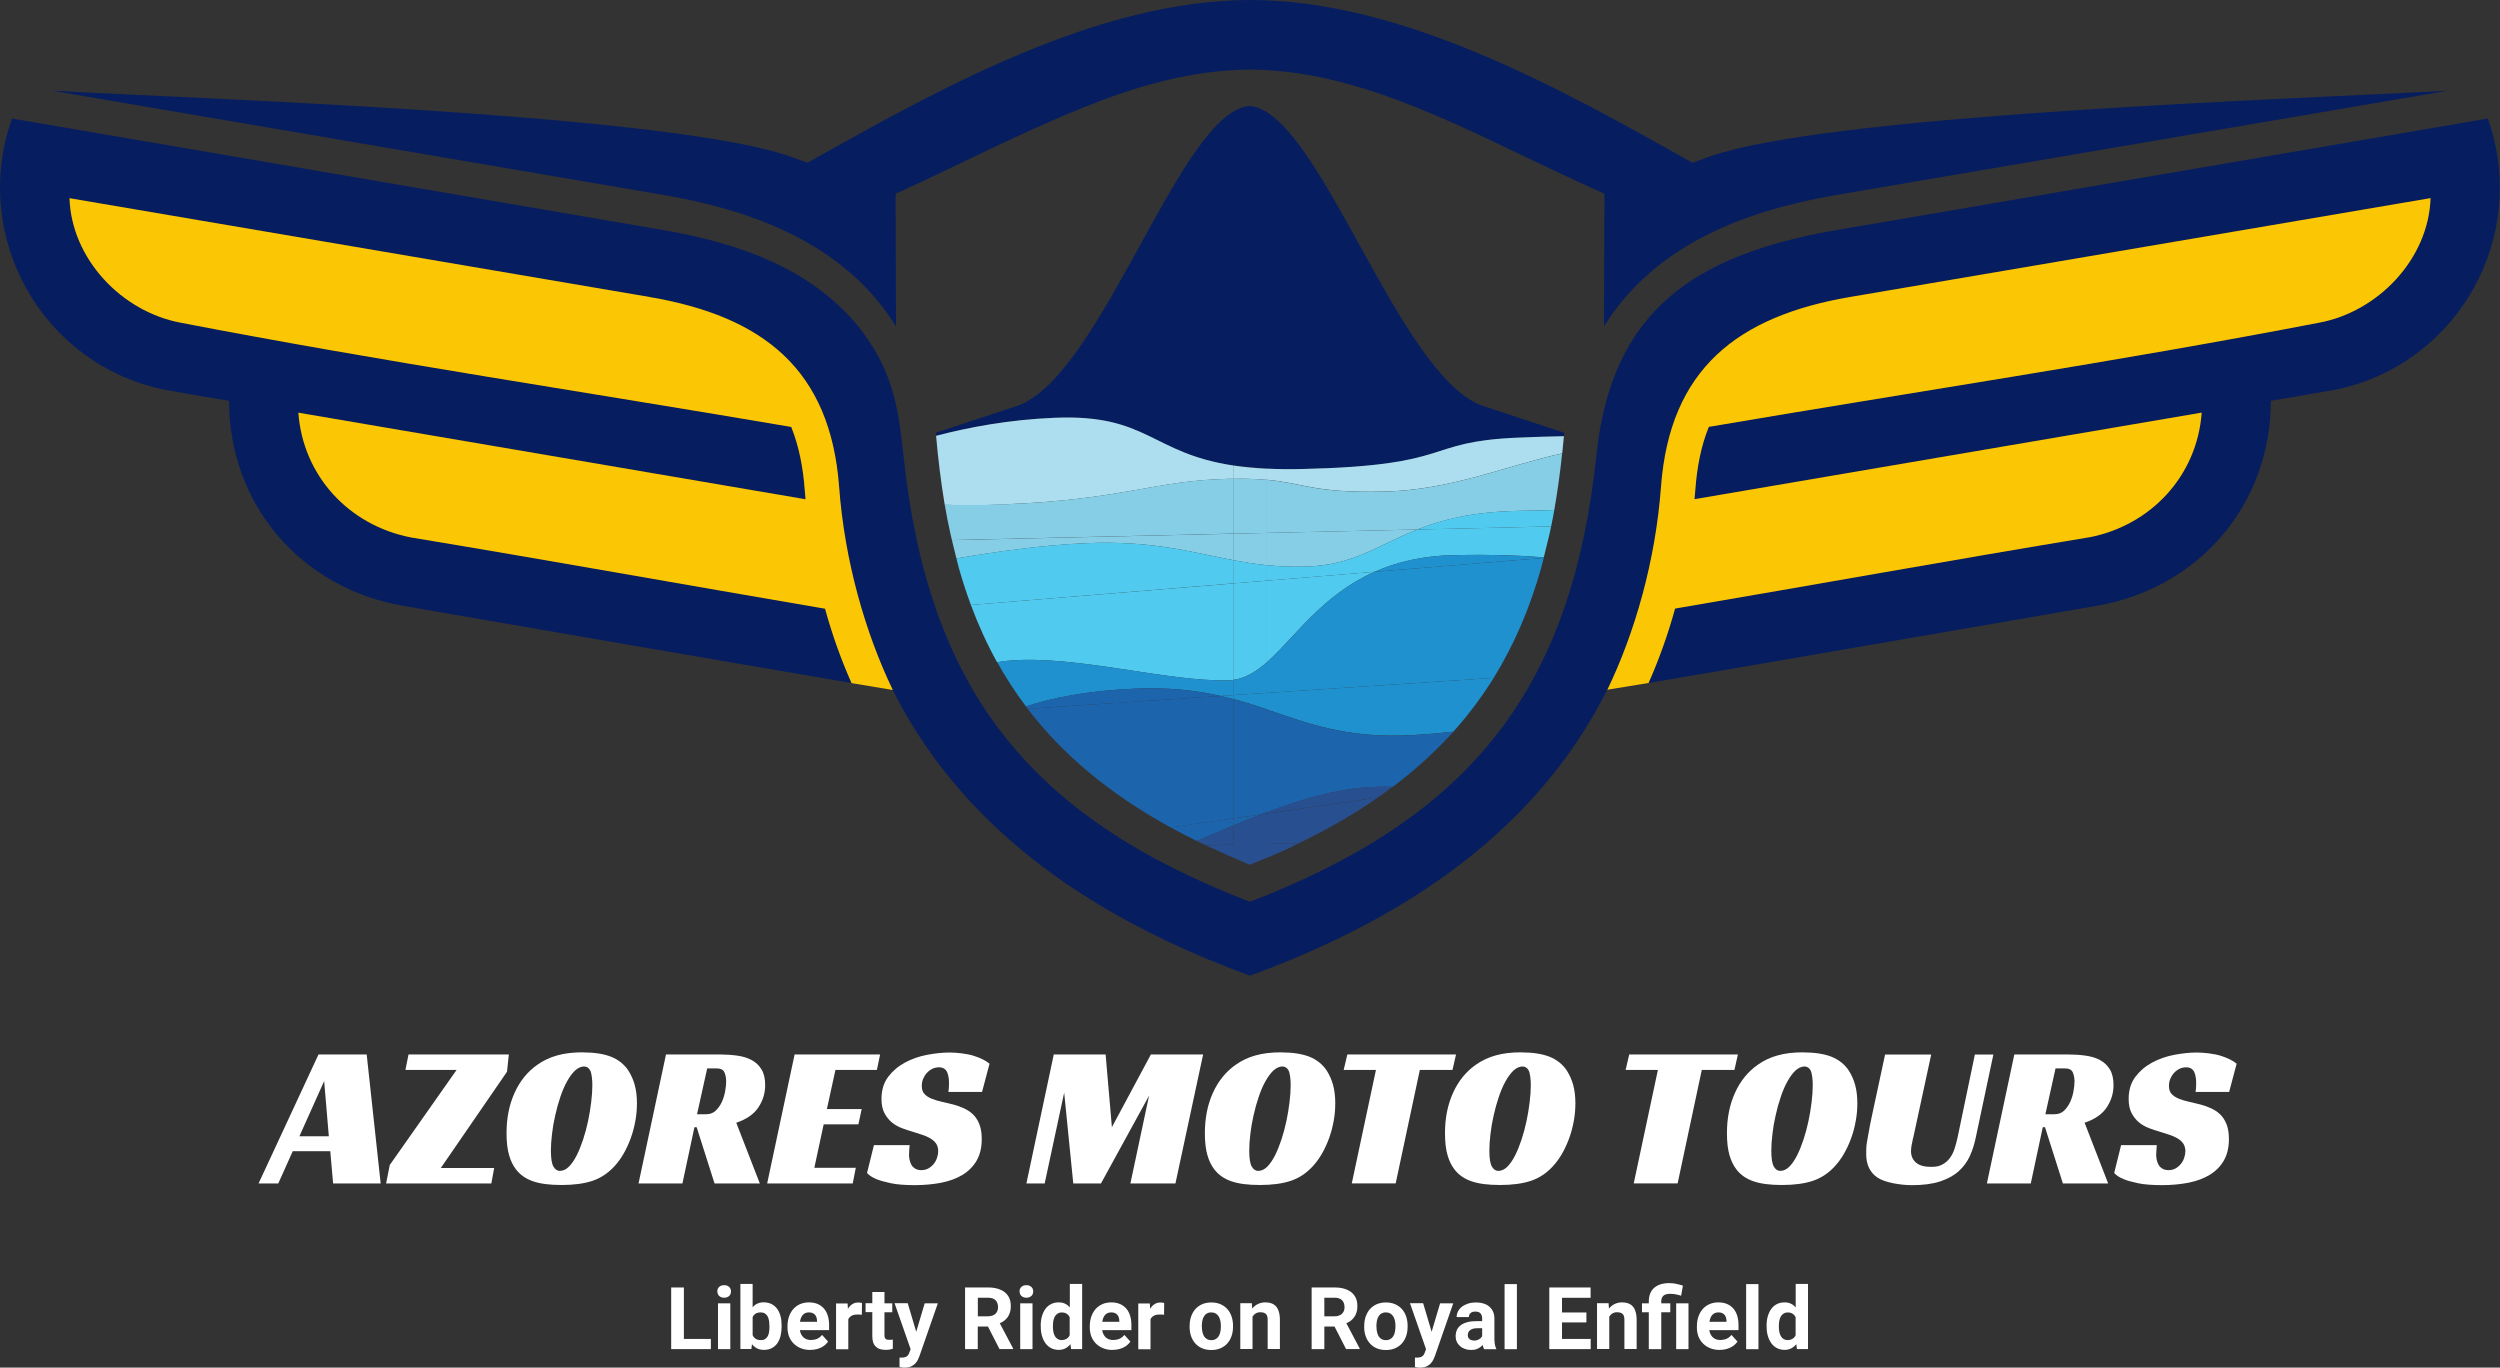 <?xml version="1.0" encoding="UTF-8"?>
<svg id="Calque_1" xmlns="http://www.w3.org/2000/svg" version="1.1" viewBox="0 0 3269.2 1788.4">
  <rect x="0" y="0" width="3269.2" height="1788.4" fill="#333333" stroke="none"/>
  <!-- Generator: Adobe Illustrator 29.1.0, SVG Export Plug-In . SVG Version: 2.1.0 Build 142)  -->
  <defs>
    <style>
      .st0 {
        fill-rule: evenodd;
      }

      .st0, .st1 {
        fill: #061d60;
      }

      .st2 {
        fill: #fbc704;
      }

      .st3 {
        fill: #284f90;
      }

      .st4 {
        fill: #addeef;
      }

      .st5 {
        fill: #fff;
      }

      .st6 {
        fill: #1f91cf;
      }

      .st7 {
        fill: #85cee6;
      }

      .st8 {
        fill: #51caef;
      }

      .st9 {
        fill: #1c64ac;
      }
    </style>
  </defs>
  <polygon class="st5" points="894.3 1750.9 929.6 1750.9 929.6 1764.2 877.7 1764.2 877.7 1683.6 894.3 1683.6 894.3 1750.9"/>
  <g>
    <path class="st5" d="M938,1688.8c0-2.4.8-4.4,2.4-5.9,1.6-1.6,3.8-2.3,6.6-2.3s2.6.2,3.7.6c1.1.4,2,1,2.8,1.7s1.4,1.6,1.8,2.6c.4,1,.6,2.1.6,3.3s-.2,2.3-.6,3.3c-.4,1-1,1.9-1.8,2.6s-1.7,1.3-2.8,1.7c-1.1.4-2.3.6-3.7.6s-2.6-.2-3.7-.6c-1.1-.4-2-1-2.8-1.7s-1.4-1.6-1.8-2.6c-.4-1-.6-2.1-.6-3.3M955,1764.2h-16.1v-59.9h16.1v59.9Z"/>
    <path class="st5" d="M1022.1,1734.8c0,4.5-.5,8.6-1.4,12.3-1,3.7-2.4,6.9-4.3,9.6-1.9,2.7-4.4,4.8-7.3,6.3-2.9,1.5-6.3,2.2-10.2,2.2s-6.5-.7-9-2-4.7-3.1-6.6-5.5l-.7,6.4h-14.4v-85.1h16v30.5c1.8-2.1,3.8-3.7,6.2-4.8,2.4-1.1,5.2-1.7,8.3-1.7s7.3.8,10.3,2.3c2.9,1.5,5.4,3.6,7.3,6.3,2,2.7,3.4,5.9,4.4,9.6s1.4,7.8,1.4,12.2v1.4ZM1006.1,1733.7c0-2.4-.2-4.6-.5-6.7s-.9-4-1.8-5.6c-.9-1.6-2-2.8-3.5-3.8-1.5-.9-3.4-1.4-5.6-1.4s-4.9.5-6.6,1.6c-1.7,1.1-3,2.6-3.9,4.6v23.6c.9,2,2.2,3.5,3.9,4.7,1.7,1.1,3.9,1.7,6.7,1.7s4.1-.4,5.6-1.3,2.6-2.1,3.5-3.7,1.5-3.4,1.8-5.6.5-4.5.5-7.1v-1.2.2Z"/>
    <path class="st5" d="M1059.6,1765.3c-4.7,0-8.8-.8-12.5-2.3s-6.8-3.6-9.4-6.2-4.5-5.7-5.9-9.2c-1.3-3.5-2-7.3-2-11.3v-2.2c0-4.5.7-8.7,2-12.5s3.2-7,5.6-9.8c2.4-2.7,5.4-4.9,8.8-6.4,3.5-1.5,7.3-2.3,11.6-2.3s8.1.7,11.4,2.1,6,3.4,8.3,6c2.2,2.6,3.9,5.7,5,9.3,1.1,3.6,1.7,7.6,1.7,12.1v6.8h-38.2c.3,2,.8,3.7,1.6,5.3.8,1.6,1.8,2.9,3,4.1,1.2,1.1,2.7,2,4.3,2.6,1.7.6,3.5.9,5.6.9s5.6-.5,8.1-1.6,4.6-2.8,6.4-5.1l7.9,8.8c-1,1.4-2.2,2.7-3.6,4s-3.1,2.4-5.1,3.5c-2,1-4.2,1.8-6.6,2.4-2.5.6-5.1.9-8.1.9M1057.7,1716.2c-1.7,0-3.3.3-4.6.9-1.3.6-2.4,1.5-3.4,2.5-.9,1.1-1.7,2.4-2.3,3.9-.6,1.5-1,3.2-1.3,5h22.3v-1.3c0-1.6-.3-3.1-.7-4.4-.4-1.4-1.1-2.5-1.9-3.5-.9-1-2-1.8-3.3-2.3-1.3-.6-2.9-.8-4.8-.8"/>
    <path class="st5" d="M1127,1719.3c-.8,0-1.8-.2-2.9-.3-1.1,0-2.1,0-2.9,0-3.1,0-5.7.5-7.6,1.6s-3.4,2.6-4.3,4.6v39.2h-16v-59.9h15.1l.4,7.1c1.5-2.6,3.4-4.6,5.6-6.1s4.8-2.2,7.8-2.2,1.7,0,2.7.2c.9,0,1.7.3,2.3.5l-.2,15.4h0Z"/>
    <path class="st5" d="M1156.6,1689.6v14.7h10.2v11.7h-10.2v29.9c0,1.3,0,2.3.4,3.1.3.8.6,1.4,1.2,1.9.5.5,1.2.8,1.9.9.8.2,1.7.2,2.7.2s1.8,0,2.6,0c.8,0,1.5-.2,2.1-.3v12.1c-1.3.4-2.8.7-4.3,1-1.6.3-3.3.4-5.3.4s-5-.3-7.1-1c-2.1-.6-3.9-1.7-5.4-3.1s-2.7-3.2-3.5-5.5-1.2-5-1.2-8.1v-31.6h-8.8v-11.7h8.8v-14.7h16v.2Z"/>
    <path class="st5" d="M1198.1,1741.6l11.1-37.3h17.2l-24,68.9c-.6,1.5-1.3,3.2-2.1,4.9-.9,1.8-2,3.4-3.5,5-1.5,1.5-3.3,2.8-5.5,3.8s-4.9,1.5-8,1.5-1.4,0-2,0-1.2,0-1.7-.2c-.6,0-1.1-.2-1.6-.3-.5,0-1.1-.3-1.7-.5v-12.1h2.4c1.6,0,2.9,0,4.1-.4,1.1-.2,2.1-.6,2.9-1.2.8-.5,1.5-1.2,2-2,.6-.8,1-1.8,1.4-2.9l1.7-4.5-21-60.1h17.2l11.1,37.3h0Z"/>
    <path class="st5" d="M1291.8,1734.7h-13.2v29.5h-16.6v-80.6h30c4.7,0,8.8.5,12.5,1.6s6.8,2.6,9.4,4.6c2.5,2,4.5,4.6,5.9,7.6s2,6.5,2,10.5-.3,5.6-1,7.9-1.6,4.4-2.9,6.3c-1.3,1.8-2.8,3.4-4.5,4.8-1.8,1.4-3.8,2.5-6,3.5l17.4,32.9v.8h-17.8l-15.1-29.5h-.1ZM1278.6,1721.3h13.4c2.2,0,4.1-.3,5.7-.9s3-1.4,4.1-2.4c1.1-1.1,1.9-2.3,2.5-3.8s.8-3.1.8-4.9c0-3.8-1.1-6.8-3.2-9-2.2-2.2-5.5-3.3-9.9-3.3h-13.3v24.2h0Z"/>
    <path class="st5" d="M1333.2,1688.8c0-2.4.8-4.4,2.4-5.9,1.6-1.6,3.8-2.3,6.6-2.3s2.6.2,3.7.6,2,1,2.8,1.7,1.4,1.6,1.8,2.6.6,2.1.6,3.3-.2,2.3-.6,3.3-1,1.9-1.8,2.6-1.7,1.3-2.8,1.7c-1.1.4-2.3.6-3.7.6s-2.6-.2-3.7-.6-2-1-2.8-1.7-1.4-1.6-1.8-2.6-.6-2.1-.6-3.3M1350.2,1764.2h-16.1v-59.9h16.1v59.9Z"/>
    <path class="st5" d="M1360.9,1733.8c0-4.5.5-8.7,1.6-12.5s2.6-7,4.6-9.7,4.4-4.8,7.4-6.3c2.9-1.5,6.2-2.2,10-2.2s5.8.6,8.2,1.7c2.4,1.1,4.5,2.8,6.3,4.8v-30.6h16.1v85.1h-14.5l-.8-6.4c-1.9,2.4-4.1,4.2-6.6,5.5s-5.4,2-8.8,2-7-.8-9.9-2.3-5.3-3.6-7.3-6.3c-2-2.7-3.5-5.9-4.6-9.6s-1.6-7.7-1.6-12.1v-1.2h0ZM1376.9,1735c0,2.4.2,4.7.6,6.8.4,2.1,1.1,3.9,2,5.5s2.1,2.8,3.5,3.7c1.5.9,3.2,1.4,5.3,1.4s4.7-.6,6.5-1.7c1.7-1.1,3.1-2.6,4-4.6v-23.6c-1-2-2.3-3.5-4-4.6s-3.8-1.6-6.3-1.6-3.9.5-5.4,1.4-2.7,2.2-3.6,3.7c-.9,1.6-1.6,3.5-2,5.6s-.6,4.4-.6,6.9v1.2h0Z"/>
    <path class="st5" d="M1454.9,1765.3c-4.7,0-8.8-.8-12.5-2.3s-6.8-3.6-9.4-6.2-4.5-5.7-5.9-9.2c-1.3-3.5-2-7.3-2-11.3v-2.2c0-4.5.7-8.7,2-12.5s3.2-7,5.6-9.8c2.4-2.7,5.4-4.9,8.8-6.4,3.5-1.5,7.3-2.3,11.6-2.3s8.1.7,11.4,2.1,6,3.4,8.3,6c2.2,2.6,3.9,5.7,5,9.3,1.1,3.6,1.7,7.6,1.7,12.1v6.8h-38.2c.3,2,.8,3.7,1.6,5.3.8,1.6,1.8,2.9,3,4.1,1.2,1.1,2.7,2,4.3,2.6,1.7.6,3.5.9,5.6.9s5.6-.5,8.1-1.6,4.6-2.8,6.4-5.1l7.9,8.8c-1,1.4-2.2,2.7-3.6,4s-3.1,2.4-5.1,3.5c-2,1-4.2,1.8-6.6,2.4-2.5.6-5.1.9-8.1.9M1453,1716.2c-1.7,0-3.3.3-4.6.9-1.3.6-2.4,1.5-3.4,2.5-.9,1.1-1.7,2.4-2.3,3.9-.6,1.5-1,3.2-1.3,5h22.3v-1.3c0-1.6-.3-3.1-.7-4.4-.4-1.4-1.1-2.5-1.9-3.5-.9-1-2-1.8-3.3-2.3-1.3-.6-2.9-.8-4.8-.8"/>
    <path class="st5" d="M1522.2,1719.3c-.8,0-1.8-.2-2.9-.3-1.1,0-2.1,0-2.9,0-3.1,0-5.7.5-7.6,1.6s-3.4,2.6-4.3,4.6v39.2h-16v-59.9h15.1l.4,7.1c1.5-2.6,3.4-4.6,5.6-6.1s4.8-2.2,7.8-2.2,1.7,0,2.7.2c.9,0,1.7.3,2.3.5l-.2,15.4h0Z"/>
    <path class="st5" d="M1555.7,1733.7c0-4.4.6-8.4,1.9-12.1s3.1-6.9,5.5-9.7c2.4-2.7,5.4-4.8,8.9-6.4,3.5-1.5,7.5-2.3,12-2.3s8.6.8,12.1,2.3c3.5,1.6,6.5,3.7,8.9,6.4s4.3,5.9,5.5,9.7c1.3,3.7,1.9,7.8,1.9,12.1v1.2c0,4.4-.6,8.4-1.9,12.2-1.3,3.7-3.1,6.9-5.5,9.6s-5.4,4.8-8.9,6.4c-3.5,1.5-7.5,2.3-12.1,2.3s-8.6-.8-12.1-2.3-6.5-3.7-8.9-6.4c-2.4-2.7-4.3-5.9-5.5-9.6-1.3-3.7-1.9-7.8-1.9-12.2v-1.2h0ZM1571.7,1734.9c0,2.4.2,4.7.7,6.9.4,2.1,1.2,4,2.1,5.6,1,1.6,2.3,2.8,3.8,3.7,1.6.9,3.5,1.4,5.8,1.4s4.1-.5,5.7-1.4,2.9-2.2,3.8-3.7c1-1.6,1.7-3.4,2.2-5.6.4-2.1.7-4.4.7-6.9v-1.2c0-2.4-.2-4.6-.7-6.7-.4-2.1-1.2-4-2.2-5.6s-2.3-2.9-3.9-3.8-3.5-1.4-5.8-1.4-4.1.5-5.7,1.4-2.8,2.2-3.8,3.8c-1,1.6-1.7,3.5-2.1,5.6s-.7,4.4-.7,6.7v1.2h0Z"/>
    <path class="st5" d="M1637,1704.3l.5,6.9c2.1-2.6,4.6-4.6,7.5-6s6.2-2.1,9.7-2.1,5.4.4,7.8,1.2c2.3.8,4.3,2.1,6,3.9s2.9,4.2,3.8,7.1,1.4,6.5,1.4,10.7v38.1h-16v-38.2c0-1.9-.2-3.5-.6-4.8s-1-2.2-1.9-3c-.8-.7-1.8-1.3-3-1.6-1.2-.3-2.5-.5-4.1-.5-2.4,0-4.4.5-6.1,1.6-1.7,1-3,2.4-4.1,4.2v42.3h-16v-59.9h15.1,0Z"/>
    <path class="st5" d="M1745,1734.7h-13.2v29.5h-16.6v-80.6h30c4.7,0,8.8.5,12.5,1.6s6.8,2.6,9.4,4.6c2.5,2,4.5,4.6,5.9,7.6s2,6.5,2,10.5-.3,5.6-1,7.9-1.6,4.4-2.9,6.3c-1.3,1.8-2.8,3.4-4.5,4.8-1.8,1.4-3.8,2.5-6,3.5l17.4,32.9v.8h-17.8l-15.1-29.5h-.1ZM1731.7,1721.3h13.4c2.2,0,4.1-.3,5.7-.9s3-1.4,4.1-2.4c1.1-1.1,1.9-2.3,2.5-3.8s.8-3.1.8-4.9c0-3.8-1.1-6.8-3.2-9-2.2-2.2-5.5-3.3-9.9-3.3h-13.3v24.2h0Z"/>
    <path class="st5" d="M1784,1733.7c0-4.4.6-8.4,1.9-12.1s3.1-6.9,5.5-9.7c2.4-2.7,5.4-4.8,8.9-6.4,3.5-1.5,7.5-2.3,12-2.3s8.6.8,12.1,2.3c3.5,1.6,6.5,3.7,8.9,6.4,2.4,2.7,4.3,5.9,5.5,9.7,1.3,3.7,1.9,7.8,1.9,12.1v1.2c0,4.4-.6,8.4-1.9,12.2-1.3,3.7-3.1,6.9-5.5,9.6s-5.4,4.8-8.9,6.4c-3.5,1.5-7.5,2.3-12.1,2.3s-8.6-.8-12.1-2.3-6.5-3.7-8.9-6.4c-2.4-2.7-4.3-5.9-5.5-9.6-1.3-3.7-1.9-7.8-1.9-12.2v-1.2h0ZM1800,1734.9c0,2.4.2,4.7.7,6.9.4,2.1,1.2,4,2.1,5.6,1,1.6,2.3,2.8,3.8,3.7,1.6.9,3.5,1.4,5.8,1.4s4.1-.5,5.7-1.4,2.9-2.2,3.8-3.7c1-1.6,1.7-3.4,2.2-5.6.4-2.1.7-4.4.7-6.9v-1.2c0-2.4-.2-4.6-.7-6.7-.4-2.1-1.2-4-2.2-5.6s-2.3-2.9-3.9-3.8-3.5-1.4-5.8-1.4-4.1.5-5.7,1.4-2.8,2.2-3.8,3.8c-1,1.6-1.7,3.5-2.1,5.6s-.7,4.4-.7,6.7v1.2h0Z"/>
    <path class="st5" d="M1872.1,1741.6l11.1-37.3h17.2l-24,68.9c-.6,1.5-1.3,3.2-2.1,4.9-.9,1.8-2,3.4-3.5,5-1.5,1.5-3.3,2.8-5.5,3.8s-4.9,1.5-8,1.5-1.4,0-2,0-1.2,0-1.7-.2c-.6,0-1.1-.2-1.6-.3-.5,0-1.1-.3-1.7-.5v-12.1h2.4c1.6,0,2.9,0,4.1-.4,1.1-.2,2.1-.6,2.9-1.2.8-.5,1.5-1.2,2-2,.6-.8,1-1.8,1.4-2.9l1.7-4.5-21-60.1h17.2l11.1,37.3h0Z"/>
    <path class="st5" d="M1940.6,1764.2c-.7-1.4-1.3-3.2-1.6-5.4-1.6,1.8-3.7,3.3-6.1,4.6-2.5,1.3-5.5,1.9-9,1.9s-5.6-.4-8.1-1.3-4.7-2.1-6.5-3.7-3.3-3.5-4.3-5.7-1.5-4.6-1.5-7.2.6-5.9,1.7-8.4c1.2-2.4,2.9-4.5,5.2-6.2,2.3-1.7,5.2-3,8.7-3.9s7.5-1.3,12-1.3h7.1v-3.4c0-2.8-.7-5-2.1-6.6-1.4-1.7-3.7-2.5-6.7-2.5s-4.8.6-6.3,1.9-2.3,3.1-2.3,5.3h-16c0-2.6.6-5,1.8-7.4,1.2-2.3,2.9-4.4,5.1-6.1s4.9-3.1,8-4.1,6.6-1.5,10.5-1.5,6.7.4,9.6,1.3c3,.9,5.5,2.2,7.6,4s3.8,4,5,6.6,1.8,5.7,1.8,9.2v25.4c0,1.7,0,3.2.2,4.6,0,1.3.3,2.6.4,3.7.2,1.1.4,2.1.7,2.9.3.9.6,1.7,1.1,2.5v.9h-16.2.2ZM1927.3,1753.1c1.4,0,2.6-.2,3.8-.5,1.2-.3,2.2-.8,3.1-1.3s1.7-1.2,2.4-1.9,1.2-1.4,1.6-2.2v-10.3h-6.6c-2.1,0-3.9.2-5.5.7-1.5.5-2.8,1.1-3.8,1.9s-1.7,1.8-2.2,2.9-.7,2.4-.7,3.7c0,2,.7,3.6,2.1,4.9s3.3,1.9,5.8,1.9"/>
    <rect class="st5" x="1967.5" y="1679.2" width="16.1" height="85.1"/>
    <polygon class="st5" points="2074.5 1729.3 2042.6 1729.3 2042.6 1750.9 2080.1 1750.9 2080.1 1764.2 2026 1764.2 2026 1683.6 2080 1683.6 2080 1697.1 2042.6 1697.1 2042.6 1716.3 2074.5 1716.3 2074.5 1729.3"/>
    <path class="st5" d="M2103.5,1704.3l.5,6.9c2.1-2.6,4.6-4.6,7.5-6s6.2-2.1,9.7-2.1,5.4.4,7.8,1.2c2.3.8,4.3,2.1,6,3.9s2.9,4.2,3.8,7.1c.9,2.9,1.4,6.5,1.4,10.7v38.1h-16v-38.2c0-1.9-.2-3.5-.6-4.8-.4-1.3-1-2.2-1.9-3-.8-.7-1.8-1.3-3-1.6-1.2-.3-2.5-.5-4.1-.5-2.4,0-4.4.5-6.1,1.6-1.7,1-3,2.4-4.1,4.2v42.3h-16v-59.9h15.1Z"/>
    <path class="st5" d="M2156.1,1764.2v-48.2h-8.9v-11.7h8.9v-2.5c0-3.8.6-7.2,1.8-10.2s2.9-5.5,5.2-7.5,5-3.5,8.3-4.6c3.2-1,6.9-1.6,11.1-1.6s6.2.3,9.1.9c2.9.6,5.9,1.4,9.1,2.4l-2.3,13.2c-1-.3-2-.6-3.1-.9s-2.2-.6-3.4-.8c-1.2-.3-2.5-.5-3.8-.6-1.4,0-2.9-.2-4.5-.2-3.7,0-6.5.8-8.4,2.5s-2.8,4.1-2.8,7.4v2.5h11.8v11.7h-11.8v48.2h-16.3ZM2208,1764.2h-16.1v-59.9h16.1v59.9Z"/>
    <path class="st5" d="M2248.8,1765.3c-4.7,0-8.8-.8-12.5-2.3s-6.8-3.6-9.4-6.2c-2.6-2.6-4.5-5.7-5.9-9.2-1.3-3.5-2-7.3-2-11.3v-2.2c0-4.5.7-8.7,2-12.5s3.2-7,5.6-9.8c2.4-2.7,5.4-4.9,8.8-6.4,3.5-1.5,7.3-2.3,11.6-2.3s8.1.7,11.4,2.1c3.3,1.4,6,3.4,8.3,6,2.2,2.6,3.9,5.7,5,9.3,1.1,3.6,1.7,7.6,1.7,12.1v6.8h-38.2c.3,2,.8,3.7,1.6,5.3.8,1.6,1.8,2.9,3,4.1,1.2,1.1,2.7,2,4.3,2.6,1.7.6,3.5.9,5.6.9s5.6-.5,8.1-1.6,4.6-2.8,6.4-5.1l7.9,8.8c-1,1.4-2.2,2.7-3.6,4-1.4,1.3-3.1,2.4-5.1,3.5-2,1-4.2,1.8-6.6,2.4-2.5.6-5.1.9-8.1.9M2247,1716.2c-1.7,0-3.3.3-4.6.9s-2.4,1.5-3.4,2.5c-.9,1.1-1.7,2.4-2.3,3.9s-1,3.2-1.3,5h22.3v-1.3c0-1.6-.3-3.1-.7-4.4-.4-1.4-1.1-2.5-1.9-3.5-.9-1-2-1.8-3.3-2.3-1.3-.6-2.9-.8-4.8-.8"/>
    <rect class="st5" x="2283.4" y="1679.2" width="16.1" height="85.1"/>
    <path class="st5" d="M2310.1,1733.8c0-4.5.5-8.7,1.6-12.5s2.6-7,4.6-9.7,4.4-4.8,7.4-6.3c2.9-1.5,6.2-2.2,10-2.2s5.8.6,8.2,1.7,4.5,2.8,6.3,4.8v-30.6h16.1v85.1h-14.5l-.8-6.4c-1.9,2.4-4.1,4.2-6.6,5.5s-5.4,2-8.8,2-7-.8-9.9-2.3-5.3-3.6-7.3-6.3c-2-2.7-3.5-5.9-4.6-9.6s-1.6-7.7-1.6-12.1v-1.2h0ZM2326.2,1735c0,2.4.2,4.7.6,6.8.4,2.1,1.1,3.9,2,5.5s2.1,2.8,3.5,3.7c1.5.9,3.2,1.4,5.3,1.4s4.7-.6,6.5-1.7c1.7-1.1,3.1-2.6,4-4.6v-23.6c-1-2-2.3-3.5-4-4.6s-3.8-1.6-6.3-1.6-3.9.5-5.4,1.4-2.7,2.2-3.6,3.7c-.9,1.6-1.6,3.5-2,5.6s-.6,4.4-.6,6.9v1.2h0Z"/>
  </g>
  <path class="st5" d="M497.8,1547.6h-62.2l-3.7-42.2h-49.1l-18.9,42.2h-25.8l78.4-168.7h63l18.3,168.7h0ZM391.5,1485.9h38.5l-6.1-72.2-32.4,72.2Z"/>
  <polygon class="st5" points="509.7 1523.4 597.1 1399.1 530.2 1399.1 534.2 1378.9 665.4 1378.9 663 1401.5 576.4 1527.4 646.2 1527.4 642.5 1547.6 504.9 1547.6 509.7 1523.4"/>
  <g>
    <path class="st5" d="M762.3,1376.2c15.2,0,27.6,2,37.1,5.8,9.5,3.9,17,9.9,22.4,18.1,3.5,5.5,6.3,11.7,8.2,18.6s2.9,14.9,2.9,23.9-.7,15.6-2.1,23.4c-1.4,7.8-3.4,15.3-6,22.4-2.6,7.2-5.7,13.9-9.3,20.2-3.6,6.3-7.7,11.8-12.1,16.6-8.3,9-17.9,15.4-28.8,19-10.9,3.6-24.3,5.4-40.2,5.4s-27.8-1.6-37.2-4.8c-9.4-3.2-16.8-8.3-22.3-15.4-3.9-5-7-11.2-9.2-18.9-2.2-7.6-3.3-17.2-3.3-28.7,0-19.7,3.5-37.2,10.5-52.7s17-27.8,29.9-36.8c7.8-5.5,16.5-9.6,26-12.2,9.6-2.7,20.7-4,33.5-4M732.3,1531.1c4.1,0,7.9-1.8,11.6-5.4,3.6-3.6,7-8.5,10.1-14.6s5.9-13.1,8.5-20.9,4.7-15.8,6.5-24.2c1.8-8.3,3.1-16.6,4.1-24.8,1-8.2,1.5-15.7,1.5-22.4s-.9-15.5-2.8-19c-1.9-3.5-4.6-5.2-8.1-5.2s-8,1.8-11.7,5.3-7.2,8.3-10.5,14.2c-3.3,5.9-6.2,12.7-8.8,20.5-2.6,7.7-4.8,15.6-6.6,23.8-1.9,8.1-3.3,16.2-4.2,24.2-1,8-1.5,15.3-1.5,22,0,10.1,1.1,17,3.3,20.9,2.2,3.8,5.1,5.7,8.6,5.7"/>
    <path class="st5" d="M1000.6,1419c0,10.5-2.9,20.1-8.8,29-5.8,8.9-15.5,15.6-29,20.2l30.8,79.4h-59.2l-23.4-73.6h-2.9l-15.7,73.6h-57.4l35.9-168.7h69.9c8.1,0,15.8.5,23.1,1.5s13.6,2.9,19,5.8,9.7,7,12.9,12.2,4.8,12.1,4.8,20.6M924.1,1457c4.6,0,8.5-1.5,11.8-4.6s5.9-6.9,8-11.3c2-4.4,3.5-9.2,4.4-14.2s1.3-9.4,1.3-13.1-.8-8.5-2.4-11.8c-1.6-3.3-5-4.9-10.4-4.9h-12l-13.3,60h12.6Z"/>
  </g>
  <polygon class="st5" points="1039.1 1378.9 1150.9 1378.9 1146.7 1399.1 1092.5 1399.1 1081.3 1450.3 1126.8 1450.3 1122.5 1470.3 1077.1 1470.3 1064.9 1527.1 1119.1 1527.1 1115.1 1547.6 1003.2 1547.6 1039.1 1378.9"/>
  <g>
    <path class="st5" d="M1240.2,1427.8c.5-2.7.8-6.3.8-10.9s-.2-5.3-.5-7.8c-.4-2.6-1-4.9-1.9-6.9s-2.2-3.6-4-4.8c-1.8-1.1-4.1-1.7-6.9-1.7s-6.1.7-8.8,2.1c-2.7,1.4-5,3.2-7,5.4-2,2.2-3.6,4.8-4.8,7.7-1.2,2.9-1.7,6-1.7,9.2,0,4.6,1.2,8.1,3.6,10.6s5.5,4.5,9.4,6.1,8.3,2.9,13.3,4,10.1,2.3,15.4,3.7c4.4,1.2,8.9,2.8,13.3,4.8s8.4,4.6,11.8,7.8c3.5,3.3,6.2,7.5,8.4,12.8,2.1,5.2,3.2,11.7,3.2,19.5,0,11.2-2.2,20.5-6.6,28.2-4.4,7.6-10.5,13.8-18.3,18.6-7.8,4.8-17,8.2-27.8,10.4-10.7,2.1-22.4,3.2-34.9,3.2s-23.2-.8-31.2-2.5c-8.1-1.7-14.4-3.5-19-5.4-5.5-2.3-9.6-5-12.2-8l9-36.4h46.7c-.2,1.6-.4,3.8-.5,6.5-.2,2.7-.3,4.9-.3,6.5s.3,4.3.8,6.6c.5,2.3,1.4,4.4,2.5,6.4s2.8,3.5,4.9,4.8c2.1,1.2,4.8,1.9,8,1.9s6.7-.8,9.4-2.4c2.7-1.6,5-3.6,6.9-6s3.3-5,4.2-8c1-2.9,1.5-5.8,1.5-8.6s-.9-7.2-2.8-9.8c-1.9-2.7-4.4-4.9-7.6-6.8s-6.9-3.5-11-4.8c-4.2-1.3-8.5-2.7-12.9-4.1-4.2-1.2-8.7-2.7-13.4-4.5-4.7-1.8-9-4.2-12.9-7.4-3.9-3.2-7.1-7.2-9.7-12.1s-3.9-11.1-3.9-18.7c0-11.3,2.9-20.9,8.6-28.6,5.8-7.7,13-13.9,21.8-18.7,8.8-4.8,18.4-8.2,28.8-10.2s20.4-3.1,29.8-3.1,23.1,1.5,32,4.4,15.7,6.3,20.3,10.2l-9.8,36.9h-44.1,0Z"/>
    <polygon class="st5" points="1537.1 1547.6 1478.2 1547.6 1502.6 1432.8 1439.7 1547.6 1403.5 1547.6 1391.6 1428.8 1366.1 1547.6 1342.2 1547.6 1378 1378.9 1445.8 1378.9 1454 1474 1505 1378.9 1573.3 1378.9 1537.1 1547.6"/>
    <path class="st5" d="M1675.5,1376.2c15.2,0,27.6,2,37.1,5.8,9.5,3.9,17,9.9,22.4,18.1,3.5,5.5,6.3,11.7,8.2,18.6,1.9,6.9,2.9,14.9,2.9,23.9s-.7,15.6-2.1,23.4-3.4,15.3-6,22.4c-2.6,7.2-5.7,13.9-9.3,20.2-3.6,6.3-7.7,11.8-12.1,16.6-8.3,9-17.9,15.4-28.8,19s-24.3,5.4-40.2,5.4-27.8-1.6-37.2-4.8c-9.4-3.2-16.8-8.3-22.3-15.4-3.9-5-7-11.2-9.2-18.9-2.2-7.6-3.3-17.2-3.3-28.7,0-19.7,3.5-37.2,10.5-52.7s17-27.8,29.9-36.8c7.8-5.5,16.5-9.6,26-12.2,9.6-2.7,20.7-4,33.5-4M1645.5,1531.1c4.1,0,7.9-1.8,11.6-5.4,3.6-3.6,7-8.5,10.1-14.6s5.9-13.1,8.5-20.9,4.7-15.8,6.5-24.2c1.8-8.3,3.1-16.6,4.1-24.8,1-8.2,1.5-15.7,1.5-22.4s-.9-15.5-2.8-19-4.6-5.2-8.1-5.2-8,1.8-11.7,5.3-7.2,8.3-10.5,14.2c-3.3,5.9-6.2,12.7-8.8,20.5-2.6,7.7-4.8,15.6-6.6,23.8-1.9,8.1-3.3,16.2-4.2,24.2-1,8-1.5,15.3-1.5,22,0,10.1,1.1,17,3.3,20.9,2.2,3.8,5.1,5.7,8.6,5.7"/>
  </g>
  <polygon class="st5" points="1899.4 1399.1 1856.7 1399.1 1825.1 1547.5 1767.7 1547.5 1799.3 1399.1 1757.1 1399.1 1761.9 1378.9 1904 1378.9 1899.4 1399.1"/>
  <path class="st5" d="M1989.5,1376.2c15.2,0,27.6,2,37.1,5.8,9.5,3.9,17,9.9,22.4,18.1,3.5,5.5,6.3,11.7,8.2,18.6s2.9,14.9,2.9,23.9-.7,15.6-2.1,23.4c-1.4,7.8-3.4,15.3-6,22.4-2.6,7.2-5.7,13.9-9.3,20.2-3.6,6.3-7.7,11.8-12.1,16.6-8.3,9-17.9,15.4-28.8,19s-24.3,5.4-40.2,5.4-27.8-1.6-37.2-4.8c-9.4-3.2-16.8-8.3-22.3-15.4-3.9-5-7-11.2-9.2-18.9-2.2-7.6-3.3-17.2-3.3-28.7,0-19.7,3.5-37.2,10.5-52.7s17-27.8,29.9-36.8c7.8-5.5,16.5-9.6,26-12.2,9.6-2.7,20.7-4,33.5-4M1959.5,1531.1c4.1,0,7.9-1.8,11.6-5.4,3.6-3.6,7-8.5,10.1-14.6s5.9-13.1,8.5-20.9,4.7-15.8,6.5-24.2c1.8-8.3,3.1-16.6,4.1-24.8,1-8.2,1.5-15.7,1.5-22.4s-.9-15.5-2.8-19-4.6-5.2-8.1-5.2-8,1.8-11.7,5.3-7.2,8.3-10.5,14.2c-3.3,5.9-6.2,12.7-8.8,20.5-2.6,7.7-4.8,15.6-6.6,23.8-1.9,8.1-3.3,16.2-4.2,24.2-1,8-1.5,15.3-1.5,22,0,10.1,1.1,17,3.3,20.9,2.2,3.8,5.1,5.7,8.6,5.7"/>
  <polygon class="st5" points="2268.1 1399.1 2225.4 1399.1 2193.8 1547.5 2136.4 1547.5 2168 1399.1 2125.8 1399.1 2130.5 1378.9 2272.6 1378.9 2268.1 1399.1"/>
  <g>
    <path class="st5" d="M2358.2,1376.2c15.2,0,27.6,2,37.1,5.8,9.5,3.9,17,9.9,22.4,18.1,3.5,5.5,6.3,11.7,8.2,18.6s2.9,14.9,2.9,23.9-.7,15.6-2.1,23.4c-1.4,7.8-3.4,15.3-6,22.4-2.6,7.2-5.7,13.9-9.3,20.2-3.6,6.3-7.7,11.8-12.1,16.6-8.3,9-17.9,15.4-28.8,19-10.9,3.6-24.3,5.4-40.2,5.4s-27.8-1.6-37.2-4.8c-9.4-3.2-16.8-8.3-22.3-15.4-3.9-5-7-11.2-9.2-18.9-2.2-7.6-3.3-17.2-3.3-28.7,0-19.7,3.5-37.2,10.5-52.7s17-27.8,29.9-36.8c7.8-5.5,16.5-9.6,26-12.2,9.6-2.7,20.7-4,33.5-4M2328.2,1531.1c4.1,0,7.9-1.8,11.6-5.4,3.6-3.6,7-8.5,10.1-14.6s5.9-13.1,8.5-20.9,4.7-15.8,6.5-24.2c1.8-8.3,3.1-16.6,4.1-24.8,1-8.2,1.5-15.7,1.5-22.4s-.9-15.5-2.8-19c-1.9-3.5-4.6-5.2-8.1-5.2s-8,1.8-11.7,5.3-7.2,8.3-10.5,14.2c-3.3,5.9-6.2,12.7-8.8,20.5-2.6,7.7-4.8,15.6-6.6,23.8-1.9,8.1-3.3,16.2-4.2,24.2-1,8-1.5,15.3-1.5,22,0,10.1,1.1,17,3.3,20.9,2.2,3.8,5.1,5.7,8.6,5.7"/>
    <path class="st5" d="M2501.9,1487.3c-.9,3.9-1.6,7.3-2.1,10.1-.5,2.8-.8,5.5-.8,8,0,6.2,2.2,11.2,6.5,14.9,4.3,3.7,10.8,5.6,19.3,5.6s11.3-1.1,15.3-3.2,7.3-5,9.8-8.5c2.6-3.5,4.6-7.6,6.1-12.2s2.8-9.5,3.9-14.6l22.6-108.4h24.2l-23.1,108.9c-1.8,8.5-4.3,16.5-7.7,23.9s-8.2,14-14.5,19.7-14.4,10.1-24.3,13.4c-9.9,3.3-22.2,4.9-36.9,4.9s-35.4-3.3-45.2-10c-9.7-6.6-14.6-16.9-14.6-30.7s.8-14.1,2.4-23.6c1.6-9.6,3.6-19.9,6.1-31.1l16.2-75.4h60.3l-23.4,108.4h-.1Z"/>
    <path class="st5" d="M2763.8,1419c0,10.5-2.9,20.1-8.8,29-5.8,8.9-15.5,15.6-29,20.2l30.8,79.4h-59.2l-23.4-73.6h-2.9l-15.7,73.6h-57.4l35.9-168.7h69.9c8.1,0,15.8.5,23.1,1.5s13.6,2.9,19,5.8,9.7,7,12.9,12.2,4.8,12.1,4.8,20.6M2687.3,1457c4.6,0,8.5-1.5,11.8-4.6s5.9-6.9,8-11.3c2-4.4,3.5-9.2,4.4-14.2s1.3-9.4,1.3-13.1-.8-8.5-2.4-11.8c-1.6-3.3-5-4.9-10.4-4.9h-12l-13.3,60h12.6Z"/>
    <path class="st5" d="M2871.1,1427.8c.5-2.7.8-6.3.8-10.9s-.2-5.3-.5-7.8c-.4-2.6-1-4.9-1.9-6.9s-2.2-3.6-4-4.8c-1.8-1.1-4.1-1.7-6.9-1.7s-6.1.7-8.8,2.1-5,3.2-7,5.4c-2,2.2-3.6,4.8-4.8,7.7-1.2,2.9-1.7,6-1.7,9.2,0,4.6,1.2,8.1,3.6,10.6,2.4,2.5,5.5,4.5,9.4,6.1s8.3,2.9,13.3,4,10.1,2.3,15.4,3.7c4.4,1.2,8.9,2.8,13.3,4.8,4.4,2,8.4,4.6,11.8,7.8,3.5,3.3,6.2,7.5,8.4,12.8,2.1,5.2,3.2,11.7,3.2,19.5,0,11.2-2.2,20.5-6.6,28.2-4.4,7.6-10.5,13.8-18.3,18.6-7.8,4.8-17,8.2-27.8,10.4-10.7,2.1-22.4,3.2-34.9,3.2s-23.2-.8-31.2-2.5c-8.1-1.7-14.4-3.5-19-5.4-5.5-2.3-9.6-5-12.2-8l9-36.4h46.7c-.2,1.6-.4,3.8-.5,6.5-.2,2.7-.3,4.9-.3,6.5s.3,4.3.8,6.6c.5,2.3,1.4,4.4,2.5,6.4s2.8,3.5,4.9,4.8c2.1,1.2,4.8,1.9,8,1.9s6.7-.8,9.4-2.4,5-3.6,6.9-6,3.3-5,4.2-8c1-2.9,1.5-5.8,1.5-8.6s-.9-7.2-2.8-9.8c-1.9-2.7-4.4-4.9-7.6-6.8-3.2-1.9-6.9-3.5-11-4.8-4.2-1.3-8.5-2.7-12.9-4.1-4.2-1.2-8.7-2.7-13.4-4.5s-9-4.2-12.9-7.4c-3.9-3.2-7.1-7.2-9.7-12.1-2.6-4.9-3.9-11.1-3.9-18.7,0-11.3,2.9-20.9,8.6-28.6,5.8-7.7,13-13.9,21.8-18.7,8.8-4.8,18.4-8.2,28.8-10.2,10.4-2,20.4-3.1,29.7-3.1s23.1,1.5,32,4.4,15.7,6.3,20.3,10.2l-9.8,36.9h-44.1.2Z"/>
    <path class="st0" d="M1018.9,200c-179.3-52.1-757.5-70.7-950.8-81.4l805.1,137.3c91,16.3,180.5,45.9,249,110.2,19,17.9,35.6,38.5,49.5,60.6,0,0-.6-170.5-.6-173.3,81.3-36.9,161.8-79.1,244.3-112.3,72-29,142.9-49.5,219.2-50.1,76.4.6,147.3,21.2,219.2,50.1,61.1,24.6,119.9,54.4,179.4,82.4,21.6,10.2,43.2,20.1,64.9,29.9,0,2.8-.7,173.4-.6,173.3,66.3-105.6,180.2-149.5,298.5-170.8l805.1-137.3c-193.4,10.7-771.5,29.3-950.8,81.4-12.7,3.7-24.6,8.4-37.1,12.9C2041.9,116.3,1834,0,1634.9,0s-407.8,116.4-579,212.9c-12.4-4.6-24.4-9.3-37.1-12.9"/>
    <path class="st0" d="M1123.6,428.3c-63-77.6-156.6-109.7-251.8-126.7L15.8,155c-54.8,153,38.2,321.9,199.7,354.7,27.9,5.1,56,9.7,84,14.4,0,136.3,94.9,245.8,228.7,268.3l46.1,8c179.7,31,359.4,62.2,539.2,92.8-14-31.5-25.5-64-34.7-97.4-180.5-30.8-360.8-63.3-541.5-93.2-80.9-15.7-141.2-80.4-147.2-163.1,220.4,37.6,442.8,75.6,663.2,113.2l-1.1-12.9c-2.1-28.2-7.2-56.1-17.6-81.7-266-45.4-533.7-85.2-798.4-136.3-77-14.4-142.8-83.3-145.4-162.8,252.2,43,506.4,86.3,758.6,129.2,148,25.2,236.2,94.4,247.7,248.2,25,335.2,235.1,529.2,537.4,639.5,302.3-110.3,512.4-304.3,537.4-639.5,11.4-153.8,99.7-223,247.7-248.2,252.2-42.9,506.4-86.3,758.6-129.2-2.6,79.5-68.4,148.4-145.4,162.8-264.7,51.1-532.4,90.9-798.4,136.3-10.3,25.6-15.5,53.5-17.6,81.7l-1.1,12.9c220.3-37.7,442.8-75.7,663.2-113.2-6,82.7-66.3,147.4-147.2,163.1-180.7,29.9-361,62.4-541.5,93.2-9.2,33.4-20.7,65.9-34.7,97.4,195.2-33.2,390.2-67.2,585.3-100.8,133.9-22.6,228.7-132.1,228.7-268.3,28-4.8,56.1-9.3,84-14.4,161.5-32.8,254.5-201.7,199.7-354.7l-856,146.6c-181.4,32.4-289.7,104.2-309.5,292.7-32.2,307.1-163.8,473.3-453.2,585-289.4-111.6-421-277.9-453.2-585-7.1-67.6-15.6-111.4-57.7-166"/>
    <path class="st1" d="M1656.8,612.9c13.9.7,29.2.9,46.1.5,202.1-4.6,156.2-35.5,281.1-41,23.2-1,43.4-1.6,61.1-1.9,0-1.5.3-3.1.4-4.6-.7-.3-109.4-36.2-108.6-35.8-110.5-43.3-212.7-385-302.8-391.5-90.1,6.5-191.2,348.2-301.8,391.5.8-.4-107.9,35.5-108.6,35.8,0,1.3.2,2.6.3,4,42.2-11.1,95.4-21.1,155.3-23.6,121.7-4.9,125.5,46.1,233.3,62.4l44.2,4.2h0Z"/>
    <path class="st4" d="M1122.9,605.1c0,0-.2,0-.4.2,0,0,0,0,.4-.2"/>
    <path class="st4" d="M1315.4,659.4c154.2-6.2,193.6-31,292-33.3h5.3v-17.4c-107.7-16.3-111.6-67.4-233.3-62.4-59.8,2.4-113,12.5-155.3,23.6,2.6,29.7,6.3,60.4,11.3,90.2,21.9.8,48.2.8,80-.5h0v-.2Z"/>
    <path class="st4" d="M1810,642.8c87.3-2,157.6-33.2,232.9-50,.8-7.5,1.5-15,2.2-22.4-17.6.3-37.9.9-61.1,1.9-124.9,5.5-79,36.4-281.1,41-16.9.4-32.2.2-46.1-.5v14.6c49.3,4.4,60.7,17.5,153.2,15.4h0Z"/>
    <path class="st7" d="M1612.6,732.5v-34.6l-367.8,8.4c1.6,6.5,3.8,15.6,5.9,24,51.5-8.9,113-17.5,169.6-20,85.8-3.7,137.4,11.8,192.3,22.2h0Z"/>
    <path class="st7" d="M1705.8,741c64.6-1.5,95.6-28,147.6-48.6l-196.6,4.5v42.2c15.2,1.5,31.3,2.3,49,1.9h0Z"/>
    <path class="st7" d="M1612.6,626.1h-5.3c-98.4,2.2-137.8,27.1-291.9,33.3-31.8,1.3-58.1,1.3-80,.5,2.2,12.8,4.6,25.5,7.4,37.8,0,0,.8,3.5,2,8.5l367.8-8.4v-71.8h0Z"/>
    <path class="st7" d="M1853.4,692.4c31.6-12.5,70.9-22.9,130.1-24.3,17.7-.4,34-.8,49-1.1,4.3-24.4,7.7-49.4,10.3-74.1-75.3,16.8-145.7,48-232.9,50-92.5,2.1-103.9-10.9-153.2-15.4v69.4l196.6-4.5h0Z"/>
    <path class="st8" d="M1605.8,889.7c2.3,0,4.6-.2,6.8-.5v-126.2l-343,28.1c9.6,25.9,20.9,50.8,34.2,74.8,5.7-.9,11.5-1.6,17.2-2.1,87.1-7,205,27.7,284.8,25.9h0Z"/>
    <path class="st8" d="M1797.6,747.7l-140.8,11.6v106.6c36-31.7,71.5-87.4,140.8-118.2h0Z"/>
    <path class="st8" d="M1612.6,732.5c-54.9-10.4-106.5-25.9-192.3-22.2-56.6,2.4-118.2,11-169.6,20,1.1,4.5,2.2,8.8,3.1,12.2,4.7,16.6,9.9,32.7,15.8,48.6l343-28.2v-30.4h0Z"/>
    <path class="st8" d="M1705.8,741c-17.6.4-33.7-.4-49-1.9v20.2l140.8-11.6c28.2-12.5,61.9-20.9,103.6-21.8,45.5-1,84.5.2,117.6,2.9,3.6-14.5,7.6-30.8,7.6-31,.7-3.1,1.4-6.3,2-9.4l-175,4c-52.1,20.7-83.1,47.1-147.6,48.6h0Z"/>
    <path class="st8" d="M1853.4,692.4l175-4c1.5-7.1,2.8-14.2,4.1-21.4-15,.3-31.3.7-49,1.1-59.2,1.3-98.6,11.7-130.1,24.3"/>
    <path class="st6" d="M1612.6,909l-16.4,1.1c5.6,1.3,11,2.6,16.4,4v-5.1Z"/>
    <path class="st6" d="M1656.8,927.8c54.3,18.4,105,38.3,191.3,33.4,17.2-1,34.8-2.5,52.4-4.4,20.1-22.4,37.6-45.9,52.8-70.4l-296.5,19.7v21.8h0Z"/>
    <path class="st6" d="M1596.3,910.1l16.4-1.1v-19.8c-2.2.3-4.5.5-6.8.5-79.7,1.8-197.7-32.9-284.7-25.9-5.7.5-11.5,1.2-17.2,2.1,11.1,19.9,23.5,39.2,37.6,57.8,34.6-11,78.8-20.6,143.5-23.2,44.8-1.8,80.3,2.5,111.3,9.6h0Z"/>
    <path class="st6" d="M1656.8,865.9v40.2l296.5-19.7c27.5-44.5,47.6-92.5,62.1-143.9.9-3.6,2.1-8.1,3.3-12.9l-221,18.1c-69.3,30.7-104.8,86.4-140.8,118.2h0Z"/>
    <path class="st6" d="M1901.2,725.9c-41.7.9-75.4,9.3-103.6,21.8l221-18.1c0-.2,0-.5.2-.7-33.2-2.7-72.1-4-117.6-2.9h0Z"/>
    <path class="st9" d="M1530.9,1082c11,6,22.3,11.9,34,17.7,15.7-6.6,31.6-13.4,47.7-20.1v-9.4l-81.7,11.8h0Z"/>
    <path class="st9" d="M1612.6,914.1c-5.3-1.4-10.8-2.8-16.4-4l-252.4,16.8c44.9,58.6,105.4,110.4,187.1,155.2l81.7-11.8v-156.2h0Z"/>
    <path class="st9" d="M1656.8,927.8v134.3c44.1-16.6,88.8-29.8,132.2-32.6,10.6-.7,21.5-.9,32.5-.7,30-22.6,56.2-46.6,79-71.9-17.6,1.9-35.2,3.4-52.4,4.4-86.2,5-136.9-15-191.3-33.4h0Z"/>
    <path class="st9" d="M1596.3,910.1c-31-7-66.5-11.4-111.3-9.6-64.7,2.6-108.9,12.2-143.5,23.2.8,1.1,1.6,2.1,2.4,3.2l252.4-16.8h0Z"/>
    <path class="st3" d="M1634.1,1130.8c0-3.1,5.6-10.1,0-15.5.8-2.2,2.8-11.8,1.2-13.6-1.6-1.9-19.4,1.2-22.7,3l-35.8.8c11.6,5.5,45,20.1,57.3,25.3h0Z"/>
    <path class="st3" d="M1634.1,1130.8c0-3.1-7.4-10.3-1.7-15.7-.8-2.2.4-11.6,1.9-13.4,1.6-1.9,19.4-.5,22.7,1.3l35.8,2.5c-14.7,7.4-45.8,20.3-58.7,25.3h0Z"/>
    <path class="st3" d="M1656.8,1121.5c14.4-6.1,28.2-12.4,41.6-18.8l-41.6.9v17.9Z"/>
    <path class="st3" d="M1564.9,1099.7c3.9,1.9,7.9,3.8,11.9,5.7l35.8-.8v-25c-16.1,6.7-32,13.5-47.7,20.1h0Z"/>
    <path class="st3" d="M1656.8,1063.9v39.7l41.6-.9c38.5-18.6,72.8-38.5,103.4-59.7l-144.9,20.9h0Z"/>
    <path class="st3" d="M1789,1029.4c-43.4,2.8-88.1,16-132.2,32.6v1.8l144.9-20.9c6.8-4.7,13.4-9.5,19.8-14.3-11-.2-21.9,0-32.5.7h0Z"/>
    <path class="st2" d="M849.5,388.4c-252.2-42.9-506.4-86.3-758.6-129.2,2.6,79.5,68.4,148.4,145.4,162.8,264.6,51.1,532.4,90.9,798.4,136.3,10.3,25.6,15.5,53.6,17.6,81.7l1.1,12.9c-220.4-37.7-442.8-75.7-663.2-113.2,6,82.7,66.3,147.4,147.2,163.1,180.7,29.9,360.9,62.4,541.5,93.2,9.2,33.4,20.7,65.9,34.7,97.3l53.9,9c-35.9-74.7-63-168.7-70.2-265.6-11.4-153.8-99.7-223-247.7-248.2h-.1Z"/>
    <path class="st2" d="M2731.9,702.7c80.9-15.7,141.2-80.4,147.2-163.1-220.3,37.6-442.9,75.6-663.2,113.2l1.1-12.9c2.1-28.2,7.2-56.1,17.6-81.7,266-45.4,533.7-85.2,798.4-136.3,76.9-14.4,142.8-83.3,145.4-162.8-252.2,43-506.4,86.3-758.6,129.2-148,25.2-236.2,94.4-247.7,248.2-7.2,96.9-34.2,190.7-70.1,265.4l53.8-8.8c14-31.5,25.5-64,34.7-97.3,180.5-30.8,360.8-63.3,541.5-93.2h0Z"/>
    <path class="st4" d="M1656.8,627.5v-14.6c-16.5-.8-31.1-2.3-44.2-4.2v17.4c18.1-.3,32.2.3,44.2,1.4h0Z"/>
    <path class="st7" d="M1656.8,696.9l-44.2,1v34.6c14.3,2.7,28.8,5,44.2,6.6v-42.2h0Z"/>
    <path class="st7" d="M1656.8,696.9v-69.4c-11.9-1.1-26.1-1.6-44.2-1.4v71.8l44.2-1h0Z"/>
    <path class="st8" d="M1656.8,759.3l-44.2,3.6v126.2c16.1-2.2,30.2-10.9,44.2-23.2v-106.6Z"/>
    <path class="st8" d="M1656.8,739.1c-15.4-1.6-29.9-3.9-44.2-6.6v30.4l44.2-3.6v-20.2h0Z"/>
    <path class="st6" d="M1656.8,927.8v-21.8l-44.2,2.9v5.1c15.5,4.1,29.9,8.8,44.2,13.7h0Z"/>
    <path class="st6" d="M1656.8,865.9c-14,12.3-28,21-44.2,23.2v19.8l44.2-2.9v-40.2h0Z"/>
    <path class="st9" d="M1612.6,1079.6c12.1-5,24.2-9.9,36.4-14.6l-36.4,5.2v9.4h0Z"/>
    <path class="st9" d="M1656.8,927.8c-14.2-4.8-28.7-9.5-44.2-13.7v156.1l36.4-5.2c2.6-1,5.2-2,7.8-3v-134.3h0Z"/>
    <path class="st3" d="M1649.1,1065c-12.2,4.7-24.4,9.6-36.4,14.6v25l44.2-1v-39.7l-7.8,1.1h0Z"/>
    <path class="st3" d="M1649.1,1065l7.8-1.1v-1.8c-2.6,1-5.2,2-7.8,3"/>
  </g>
</svg>
